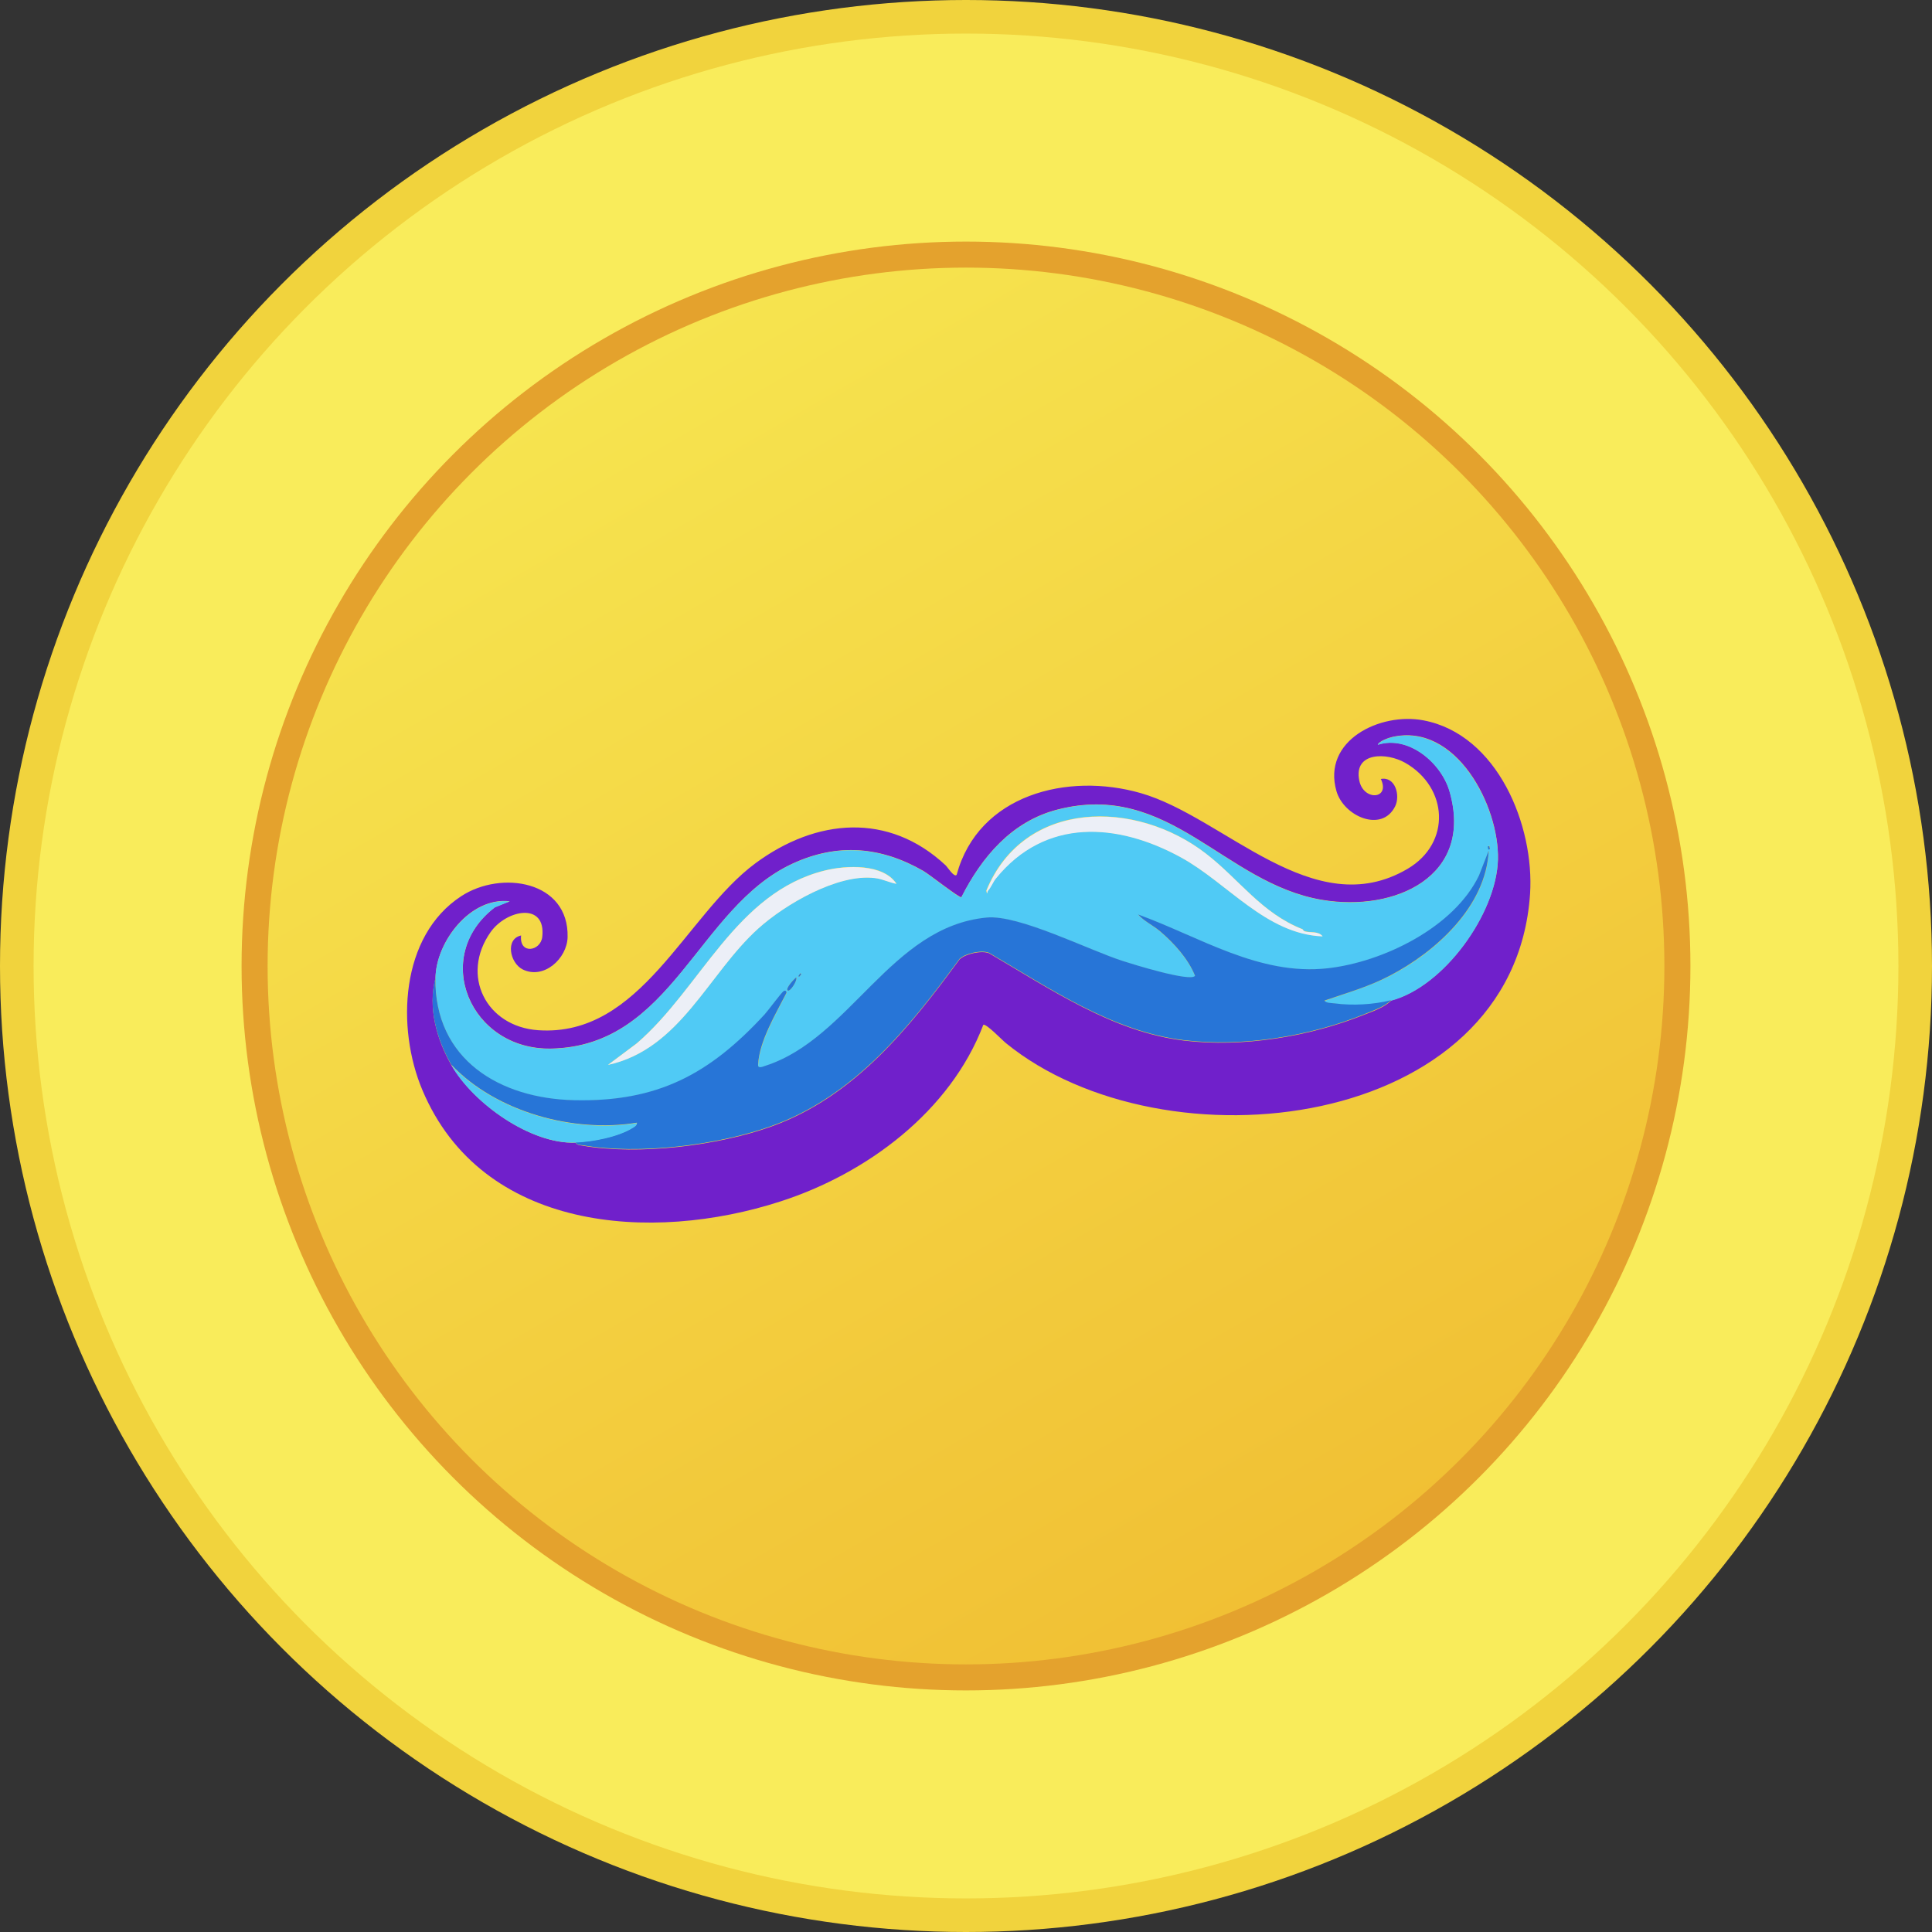<?xml version="1.0" encoding="UTF-8"?> <svg xmlns="http://www.w3.org/2000/svg" xmlns:xlink="http://www.w3.org/1999/xlink" id="Layer_1" viewBox="0 0 256 256"><rect x="0" y="0" width="256" height="256" fill="#333333" stroke="none"/><defs><style>.cls-1{fill:#e4a22d;}.cls-2{fill:#50caf5;}.cls-3{fill:#2775d7;}.cls-4{fill:url(#Namnlös_övertoning_9);}.cls-5{fill:#eceff7;}.cls-6{fill:#7020cb;}.cls-7{fill:#f9ec5b;}.cls-8{fill:#f1d33d;}</style><linearGradient id="Namnlös_övertoning_9" x1="174.28" y1="47.85" x2="81.72" y2="208.15" gradientTransform="translate(0 256) scale(1 -1)" gradientUnits="userSpaceOnUse"><stop offset="0" stop-color="#f1c034"></stop><stop offset="1" stop-color="#f6e44f"></stop></linearGradient></defs><g id="Layer_1-2"><circle class="cls-8" cx="128" cy="128" r="128"></circle><circle class="cls-7" cx="128" cy="128" r="123.55"></circle><circle class="cls-1" cx="128" cy="128" r="95.99"></circle><circle class="cls-4" cx="128" cy="128" r="92.54"></circle><path class="cls-6" d="M69.04,124c-.22,2.51,2.58,2.04,2.81.17.55-4.69-4.74-3.65-6.85-.65-4.02,5.71-.6,12.52,6.33,12.99,13.61.92,19.47-15.25,28.78-22.13,8.05-5.94,17.63-6.78,25.18.27.27.25,1.14,1.66,1.47,1.27,2.88-10.65,14.7-13.61,24.39-10.83,11.1,3.18,22.9,17.38,35.37,10.03,5.81-3.43,5.36-10.78-.3-14.03-2.46-1.42-6.88-1.47-6.11,2.33.55,2.76,4.15,2.51,2.86-.2,1.91-.37,2.61,2.19,1.89,3.63-1.76,3.53-6.8,1.32-7.77-2.01-1.94-6.73,5.79-10.48,11.52-9.39,9.83,1.86,14.73,13.96,14.13,23.02-2.14,31.49-48.53,36.81-69.46,19.74-.52-.42-2.53-2.53-2.98-2.43-4.37,11.47-15.42,19.72-26.9,23.42-17.11,5.54-39.56,3.95-47.44-14.78-3.45-8.2-2.96-20.39,5.17-25.68,5.29-3.45,14.26-2.04,14.08,5.44-.07,2.83-3.15,5.66-5.96,4.27-1.71-.87-2.33-4.07-.17-4.5l-.02.02ZM184.33,132.57c6.98-1.81,13.96-11.52,14.16-18.7.17-7.13-5.56-18.15-14.01-16.22-.47.1-1.74.55-1.91,1.02,4.07-1.29,8.39,2.41,9.49,6.13,3.3,11.32-7.23,16.07-16.89,14.43-13.01-2.19-20.19-15.82-35.09-11.95-6.03,1.56-9.98,6.26-12.69,11.6-.27.12-4.25-3.03-5.04-3.48-5.61-3.23-11.37-3.73-17.33-.97-12.57,5.81-15.92,24.21-32.01,24.51-10.68.2-15.97-12.19-7.43-18.73l1.96-.79c-5.27-.6-9.79,5.44-9.83,10.18-1.04,3.9.15,8.15,2.11,11.55,2.91,5.07,10.51,10.48,16.44,10.26.22.37.6.32.94.4,7.45,1.29,17.91,0,24.98-2.53,10.98-3.92,18.3-13.06,24.96-22.15.77-.75,2.93-1.22,3.92-.82,8.02,4.69,16.37,10.43,25.8,11.57,7.77.94,16.59-.5,23.84-3.4,1.19-.47,2.71-.97,3.63-1.89v-.02Z"></path><path class="cls-2" d="M184.33,132.57c-2.33.62-5.09.75-7.48.42-.35-.05-1.17-.02-1.34-.37,2.98-1.04,5.81-1.84,8.62-3.28,6.16-3.18,12.81-9.21,13.14-16.59l-1.29,3.3c-3.3,6.9-12.72,11.47-20.04,12.29-9.09,1.02-16.96-4.17-25.13-7.13.84.89,2.01,1.44,2.93,2.24,1.81,1.56,3.73,3.65,4.62,5.89-.62.84-8.32-1.56-9.56-1.96-4.54-1.47-13.81-6.18-18.06-5.76-12.72,1.22-18.08,16.02-29.31,19.64-.32.1-.99.42-.97-.1.15-3.1,2.36-6.8,3.75-9.54.02-.27-.12-.42-.37-.25-.32.2-2.04,2.56-2.53,3.1-7.25,7.9-14.16,11.6-25.21,11.35-9.83-.22-18.53-5.34-18.4-16.19.05-4.74,4.59-10.78,9.83-10.18l-1.96.79c-8.54,6.53-3.25,18.92,7.43,18.73,16.07-.3,19.42-18.7,32.01-24.51,5.96-2.76,11.72-2.26,17.33.97.79.45,4.74,3.6,5.04,3.48,2.71-5.34,6.66-10.01,12.69-11.6,14.9-3.87,22.05,9.74,35.09,11.95,9.66,1.64,20.19-3.1,16.89-14.43-1.09-3.73-5.41-7.43-9.49-6.13.17-.47,1.47-.92,1.91-1.02,8.42-1.91,14.18,9.11,14.01,16.22-.17,7.15-7.15,16.86-14.16,18.7v-.02ZM172.58,123.11c-5.44-2.14-8.39-6.61-12.79-10.01-9.26-7.2-24.11-7.28-29.11,4.89.12.72.12.15.22,0,.45-.52.7-1.17,1.02-1.59,6.56-8.1,16.12-7.43,24.51-2.83,6.26,3.43,11.3,10.18,18.8,10.48-.57-.72-1.69-.45-2.38-.67-.15-.05-.22-.27-.3-.3l.02.02ZM118.81,117.12c-1.74-2.73-6.68-2.48-9.49-1.79-11.85,2.93-16.44,15.62-24.93,22.9l-3.82,2.86c9.61-2.11,13.21-12.05,19.92-18.08,3.55-3.2,10.53-7.28,15.42-6.68,1.02.12,1.91.6,2.91.77v.02ZM197.44,112.5l-.07-.42-.2.05.07.42.2-.05ZM106.05,128.97l-.25.37.12.07c.1-.15.37-.35.15-.45h-.02ZM104.38,131.25c.3.22,1.34-1.37,1.12-1.74-.25.17-1.49,1.49-1.12,1.74Z"></path><path class="cls-3" d="M57.69,129.59c-.12,10.85,8.57,15.97,18.4,16.19,11.05.25,17.93-3.45,25.21-11.35.5-.55,2.21-2.88,2.53-3.1.25-.15.42,0,.37.25-1.39,2.73-3.63,6.43-3.75,9.54,0,.52.65.2.97.1,11.25-3.63,16.61-18.43,29.31-19.64,4.25-.42,13.51,4.3,18.06,5.76,1.24.4,8.94,2.81,9.56,1.96-.89-2.24-2.78-4.32-4.62-5.89-.92-.79-2.11-1.32-2.93-2.24,8.17,2.96,16.04,8.15,25.13,7.13,7.33-.82,16.74-5.41,20.04-12.29l1.29-3.3c-.35,7.38-6.98,13.39-13.14,16.59-2.81,1.47-5.66,2.26-8.62,3.28.17.35.97.32,1.34.37,2.38.32,5.14.17,7.48-.42-.92.92-2.43,1.39-3.63,1.89-7.25,2.91-16.07,4.35-23.84,3.4-9.44-1.14-17.78-6.88-25.8-11.57-.99-.4-3.15.07-3.92.82-6.66,9.09-13.98,18.23-24.96,22.15-7.08,2.53-17.53,3.82-24.98,2.53-.35-.05-.75,0-.94-.4,2.28-.1,5.64-.72,7.6-1.94.25-.15.55-.32.55-.65-8.42,1.39-18.65-1.42-24.59-7.67-1.96-3.4-3.15-7.65-2.11-11.55v.05Z"></path><path class="cls-2" d="M59.8,141.14c5.94,6.23,16.17,9.06,24.59,7.67,0,.32-.3.5-.55.65-1.96,1.22-5.29,1.84-7.6,1.94-5.94.22-13.54-5.19-16.44-10.26Z"></path><path class="cls-5" d="M118.81,117.12c-.99-.17-1.89-.67-2.91-.77-4.89-.6-11.87,3.48-15.42,6.68-6.68,6.03-10.31,15.97-19.92,18.08l3.82-2.86c8.49-7.3,13.09-19.99,24.93-22.9,2.81-.7,7.75-.92,9.49,1.79v-.02Z"></path><path class="cls-5" d="M172.58,123.11s.15.25.3.3c.72.22,1.84-.07,2.38.67-7.53-.3-12.54-7.05-18.8-10.48-8.39-4.59-17.96-5.27-24.51,2.83-.35.42-.57,1.07-1.02,1.59-.12.12-.12.7-.22,0,4.99-12.17,19.84-12.09,29.11-4.89,4.4,3.4,7.33,7.87,12.79,10.01l-.02-.02Z"></path><path class="cls-3" d="M104.38,131.25c-.37-.25.87-1.56,1.12-1.74.2.4-.82,1.96-1.12,1.74Z"></path><rect class="cls-3" x="197.17" y="112.13" width=".22" height=".42" transform="translate(-16.95 37.2) rotate(-10.33)"></rect><path class="cls-3" d="M106.05,128.97c.25.1-.05.3-.15.45l-.12-.07.25-.37h.02Z"></path></g></svg> 